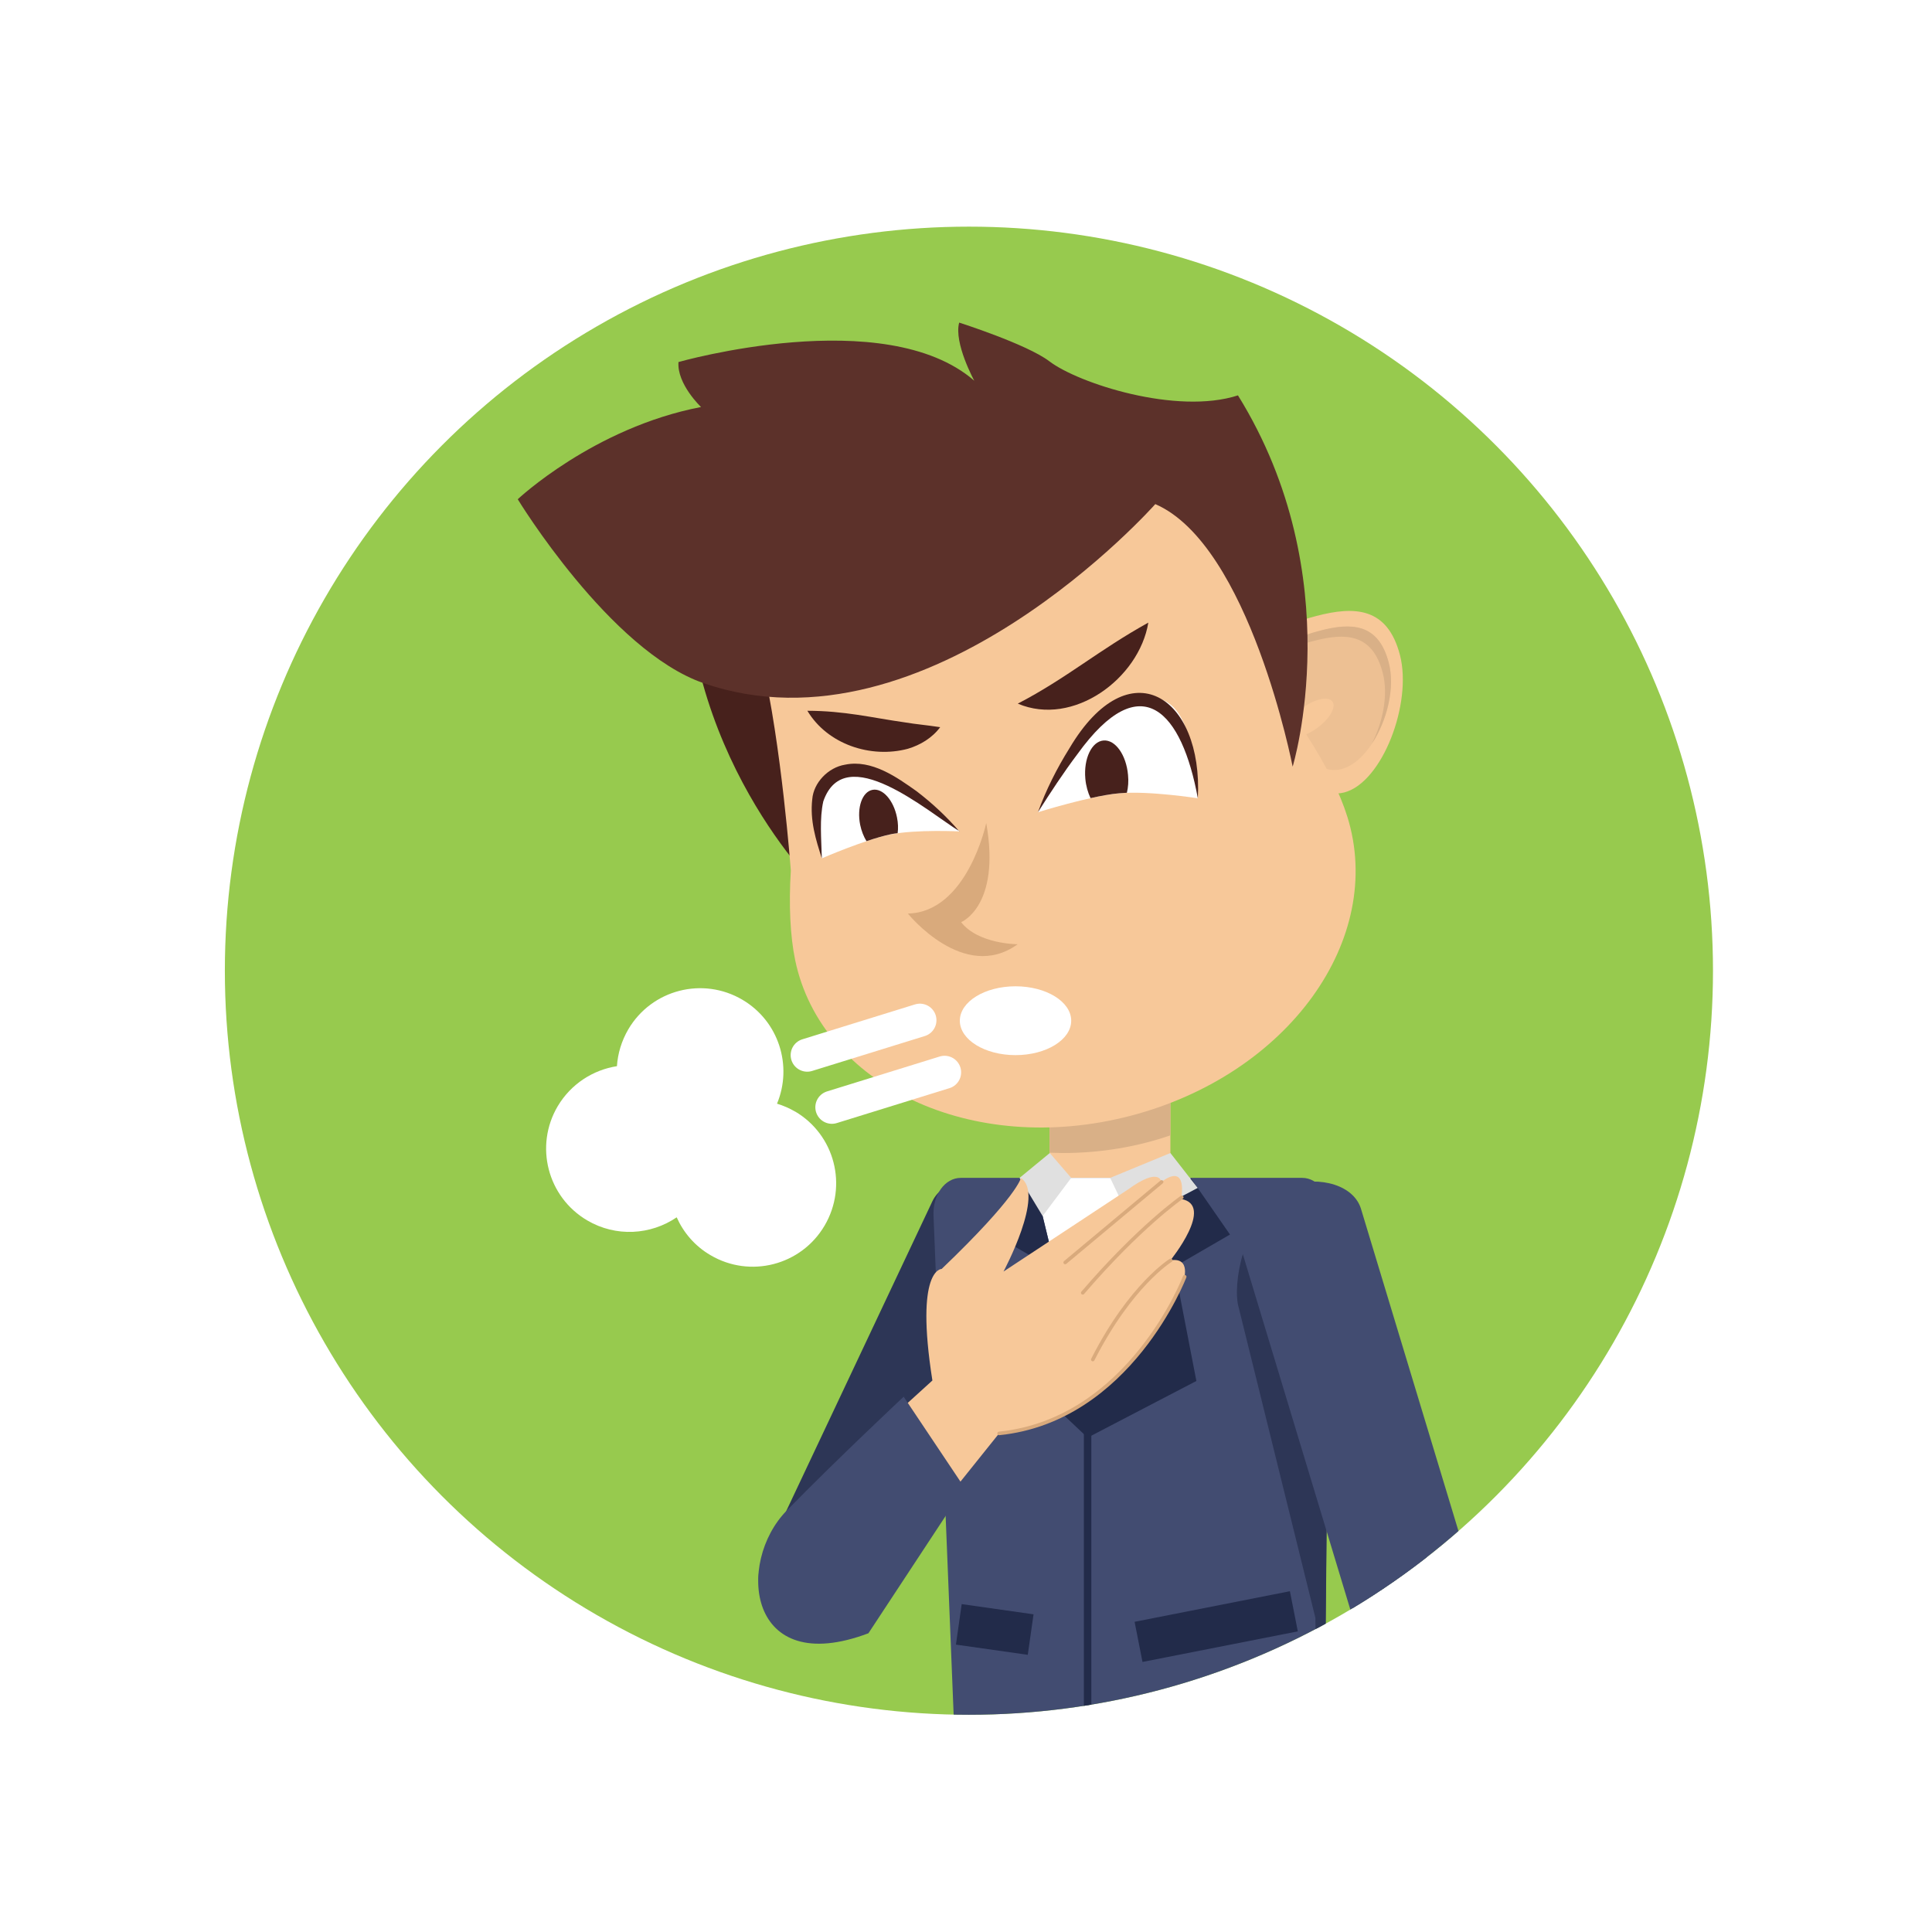 <?xml version="1.0" encoding="UTF-8"?><svg id="Layer_2" xmlns="http://www.w3.org/2000/svg" xmlns:xlink="http://www.w3.org/1999/xlink" viewBox="0 0 119 119"><defs><style>.cls-1{fill:#d9b087;}.cls-2{fill:#2d3656;}.cls-3{fill:#97ca4e;}.cls-4,.cls-5{fill:#fff;}.cls-6{fill:#47211c;}.cls-7{stroke:#fff;stroke-width:2.04px;}.cls-7,.cls-8{fill:none;stroke-linecap:round;stroke-linejoin:round;}.cls-9{fill:#edc093;}.cls-10{fill:#e0e0e0;}.cls-11{fill:#424c71;}.cls-12{fill:#5c312a;}.cls-5{filter:url(#drop-shadow-1);}.cls-13{fill:#222b4a;}.cls-14{clip-path:url(#clippath);}.cls-15{fill:#f7c899;}.cls-8{stroke:#d9aa7c;stroke-width:.22px;}.cls-16{fill:#d9aa7c;}</style><filter id="drop-shadow-1" filterUnits="userSpaceOnUse"><feOffset dx="0" dy="0"/><feGaussianBlur result="blur" stdDeviation="2.98"/><feFlood flood-color="#000" flood-opacity=".3"/><feComposite in2="blur" operator="in"/><feComposite in="SourceGraphic"/></filter><clipPath id="clippath"><circle class="cls-3" cx="59.68" cy="59.79" r="45.83"/></clipPath></defs><g id="Layer_1-2"><g><circle class="cls-5" cx="59.68" cy="59.79" r="50"/><g><circle class="cls-3" cx="59.68" cy="59.79" r="45.83"/><g class="cls-14"><g><path class="cls-2" d="M53.95,99.61c-.64,1.35-2.73,1.7-4.67,.78h0c-1.94-.92-3-2.75-2.37-4.1l10.52-22.3c.64-1.35,2.73-1.7,4.67-.78h0c1.94,.92,3,2.75,2.37,4.1l-10.52,22.3Z"/><polygon class="cls-13" points="61.81 158.07 69.51 158.07 70.34 111.81 59.62 111.81 61.81 158.07"/><polygon class="cls-2" points="81.38 158.07 73.68 158.07 66.53 111.81 81.06 111.81 81.38 158.07"/><path class="cls-15" d="M72.09,73.31c0,2.05-1.66,2.01-3.72,2.01h0c-2.05,0-3.72,.04-3.72-2.01v-14.94c0-2.05,1.66-3.72,3.72-3.72h0c2.05,0,3.72,1.66,3.72,3.72v14.94Z"/><path class="cls-1" d="M64.66,71c.26,0,.53,.02,.79,.02,2.37,0,4.62-.39,6.64-1.09v-11.56c0-2.05-1.66-3.72-3.72-3.72s-3.72,1.66-3.72,3.72v12.63Z"/><path class="cls-11" d="M59.18,116.55l-1.68-41.66c-.06-1.29,.7-2.34,1.68-2.34h21.03c.98,0,1.74,1.05,1.68,2.34l-.4,41.66h-22.32Z"/><path class="cls-2" d="M81.89,75.67l-.36-1.2c-.43-1.43-.75-.7-2.81-.08-2.06,.62-2.85,4.74-2.42,6.16l4.72,19.1,.24,16.9h.24l.39-40.89Z"/><path class="cls-13" d="M67.22,116.55v-38.19c0-.36-.1-.65-.23-.65s-.23,.29-.23,.65v38.19h.46Z"/><polygon class="cls-4" points="66.99 86.31 73.34 72.55 63.65 72.55 66.99 86.31"/><polygon class="cls-13" points="73.34 72.55 75.76 76.04 72.33 78.03 73.69 85.06 66.99 88.55 66.99 86.31 73.34 72.55"/><polygon class="cls-13" points="63.65 72.55 61.22 76.04 64.66 78.03 63.29 85.06 66.99 88.55 66.99 86.31 63.65 72.55"/><rect class="cls-13" x="70.04" y="98.93" width="9.75" height="2.52" transform="translate(-17.95 16.36) rotate(-11.14)"/><rect class="cls-13" x="60.02" y="98.14" width="2.52" height="4.47" transform="translate(-46.73 146.91) rotate(-81.91)"/><polygon class="cls-10" points="68.38 72.55 69.7 75.32 73.77 73.17 72.09 71.02 68.38 72.55"/><polygon class="cls-10" points="65.98 72.55 64.22 74.9 62.8 72.55 64.66 71.02 65.98 72.55"/><g><path class="cls-11" d="M90.97,98.07c.43,1.43-.89,3.09-2.94,3.71h0c-2.06,.62-4.07-.03-4.5-1.46l-7.14-23.6c-.43-1.43,.89-3.09,2.94-3.71h0c2.06-.62,4.07,.03,4.5,1.45l7.14,23.6Z"/><path class="cls-1" d="M84.04,119.61c-.21,.34-.7,.43-1.1,.18h0c-.4-.24-.56-.72-.36-1.06l1.71-2.85c.21-.34,.7-.43,1.1-.19h0c.4,.24,.56,.72,.36,1.06l-1.71,2.85Z"/><path class="cls-15" d="M90.67,117.38c0,2.48-1.57,3.66-3.5,3.66s-3.5-1.18-3.5-3.66,1.57-5.3,3.5-5.3,3.5,2.83,3.5,5.3Z"/><path class="cls-15" d="M87.32,121.32c0,.4-.38,.73-.85,.73h0c-.47,0-.85-.32-.85-.73v-3.33c0-.4,.38-.73,.85-.73h0c.47,0,.85,.33,.85,.73v3.33Z"/><path class="cls-15" d="M85.62,121c0,.4-.38,.73-.85,.73h0c-.47,0-.85-.33-.85-.73v-3.33c0-.4,.38-.73,.85-.73h0c.47,0,.85,.32,.85,.73v3.33Z"/><path class="cls-11" d="M90.58,114.99l.48-16.34c.04-1.49-1.66-2.75-3.81-2.81-2.15-.06-3.92,1.09-3.97,2.58l.38,16.38,6.91,.19Z"/><path class="cls-15" d="M88.97,121c0,.4-.38,.73-.85,.73h0c-.47,0-.85-.33-.85-.73v-3.33c0-.4,.38-.73,.85-.73h0c.47,0,.85,.32,.85,.73v3.33Z"/><path class="cls-15" d="M90.67,120.76c0,.4-.38,.73-.85,.73h0c-.47,0-.85-.32-.85-.73v-3.33c0-.4,.38-.73,.85-.73h0c.47,0,.85,.32,.85,.73v3.33Z"/></g><g><path class="cls-15" d="M55.16,96.25l6.37-7.95s6.76,.1,11.36-9.38c0,0,.52-1.51-.8-1.29,0,0,2.77-3.41,.66-3.78,0,0,.46-2.28-1.22-1.05,0,0-.08-.97-2.06,.47l-7.66,5.05s2.57-4.79,1.07-5.76c0,0-.2,1.12-4.88,5.6,0,0-1.66-.04-.57,6.87l-6.57,5.97,4.29,5.25Z"/><line class="cls-8" x1="65.61" y1="77.76" x2="71.55" y2="72.8"/><path class="cls-8" d="M66.69,79.63c3.51-4.09,6.1-5.88,6.1-5.88"/><path class="cls-8" d="M67.31,83.74c2.34-4.6,4.8-6.11,4.8-6.11"/><path class="cls-8" d="M72.97,78.64s-3.37,8.83-11.43,9.65"/><path class="cls-11" d="M59.4,91.62l-3.74-5.59s-4.09,3.83-7.21,7.02-2.43,10.37,5.04,7.55l5.91-8.98Z"/></g><g><path class="cls-6" d="M42.27,33.17c-.62,13.15,8.18,21.62,8.18,21.62,0,0-4.33-13.21-.48-18.24l-7.7-3.38Z"/><g><path class="cls-15" d="M86.23,40.35c.77,2.97-1.09,7.85-3.43,8.46-2.34,.61-4.27-3.29-5.04-6.26-.77-2.97,.98-4,3.32-4.61,2.34-.61,4.38-.56,5.15,2.41Z"/><path class="cls-9" d="M85.54,40.82c.63,2.44-.99,6.05-2.91,6.55-1.92,.5-3.4-2.31-4.04-4.74-.63-2.44,.81-3.29,2.73-3.78,1.92-.5,3.59-.46,4.22,1.98Z"/><path class="cls-15" d="M82.07,43.21c.25,.34-.17,1.07-.94,1.63-.77,.56-1.59,.73-1.84,.39-.25-.34,.17-1.07,.94-1.63,.77-.56,1.59-.73,1.84-.39Z"/><path class="cls-1" d="M81.32,38.84c-1.28,.33-2.35,.83-2.73,1.84,.52-.61,1.37-.96,2.36-1.21,1.92-.5,3.59-.46,4.22,1.98,.35,1.34,.01,3.03-.68,4.37,.93-1.4,1.46-3.44,1.05-5-.63-2.44-2.3-2.48-4.22-1.98Z"/></g><path class="cls-15" d="M80.53,45.36h0s-2.68-5.6-4.71-12.12c-1.28-4.09-5.32-9.57-17.11-6.51-11.79,3.06-12.76,9.85-11.78,14.01,1.2,5.05,1.78,12.88,1.78,12.88h0c-.13,2.12-.04,4.04,.27,5.53,1.61,7.69,10.88,12.12,20.64,9.58,9.76-2.54,15.71-10.91,13.37-18.42-.45-1.45-1.31-3.17-2.46-4.96Z"/><path class="cls-12" d="M76.25,24.35c6.94,11.19,3.37,22.87,3.37,22.87,0,0-2.65-13.65-8.46-16.17,0,0-13.98,15.8-27.82,11.03-5.77-1.99-11.45-11.33-11.45-11.33,0,0,4.68-4.41,11.29-5.68,0,0-1.49-1.41-1.39-2.77,0,0,12.72-3.63,18.22,1.15,0,0-1.27-2.32-.93-3.58,0,0,4.17,1.33,5.55,2.38,1.78,1.36,7.85,3.33,11.63,2.1Z"/><path class="cls-16" d="M60.74,50.72s-1.17,5.47-4.82,5.55c0,0,3.45,4.29,6.76,1.89,0,0-2.42,0-3.48-1.36,0,0,2.45-.98,1.55-6.09Z"/><path class="cls-6" d="M70.73,38.35c-.57,3.45-4.63,6.44-8.04,4.99,3.02-1.57,4.97-3.29,8.04-4.99h0Z"/><path class="cls-6" d="M49.72,43.78c2.3,0,3.99,.43,6.05,.72,.65,.11,1.3,.16,2.14,.29-.49,.66-1.22,1.1-1.99,1.33-2.28,.61-4.95-.27-6.19-2.34h0Z"/><g><path class="cls-4" d="M54.89,51.39c1.56-.31,4.22-.18,4.22-.18,0,0-4.5-4.21-6.82-3.75-2.32,.45-2.21,2.47-1.67,5.41,0,0,2.71-1.18,4.27-1.48Z"/><path class="cls-6" d="M55.29,51.32c.04-.3,.03-.63-.04-.97-.21-1.06-.88-1.82-1.51-1.7-.63,.12-.97,1.08-.76,2.15,.08,.39,.22,.73,.39,1.01,.54-.18,1.08-.34,1.52-.43,.12-.02,.26-.05,.39-.06Z"/><path class="cls-6" d="M59.11,51.21c-1.99-1.23-7.08-5.66-8.4-1.85-.24,1.07-.12,2.31-.09,3.51-.37-1.15-.74-2.33-.59-3.64,.08-1.02,.98-1.96,2.02-2.13,1.64-.34,3.2,.78,4.4,1.63,.97,.74,1.86,1.57,2.65,2.49h0Z"/></g><g><path class="cls-4" d="M68.96,48.86c1.81-.16,4.82,.31,4.82,.31-.34-3.41-.67-6.45-3.37-6.22-2.69,.24-6.48,7.08-6.48,7.08,0,0,3.22-1.01,5.03-1.17Z"/><path class="cls-6" d="M69.41,48.83c.08-.33,.11-.71,.07-1.1-.11-1.23-.78-2.18-1.51-2.12-.73,.06-1.23,1.12-1.12,2.35,.04,.45,.16,.86,.32,1.2,.64-.14,1.27-.26,1.78-.3,.14-.01,.3-.02,.45-.03Z"/><path class="cls-6" d="M73.78,49.17c-.97-5.3-3.46-8.2-7.41-2.73-.86,1.14-1.66,2.36-2.44,3.59,.5-1.38,1.16-2.69,1.94-3.94,3.68-6.21,8.24-3.2,7.91,3.08h0Z"/></g><path class="cls-4" d="M48.98,68.47c-.36-.21-.73-.37-1.12-.49,.97-2.33,.11-5.08-2.13-6.4-2.44-1.44-5.59-.63-7.03,1.82-.42,.72-.65,1.5-.7,2.27-1.47,.23-2.83,1.09-3.65,2.47-1.44,2.44-.63,5.59,1.82,7.03,1.77,1.04,3.91,.9,5.51-.19,.42,.94,1.12,1.77,2.08,2.33,2.44,1.44,5.59,.63,7.03-1.82s.63-5.59-1.82-7.03Z"/><ellipse class="cls-4" cx="62.55" cy="62.87" rx="3.43" ry="2.12"/><line class="cls-7" x1="49.72" y1="64.99" x2="56.66" y2="62.84"/><line class="cls-7" x1="51.24" y1="68.2" x2="58.18" y2="66.05"/></g></g></g></g></g></g></svg>